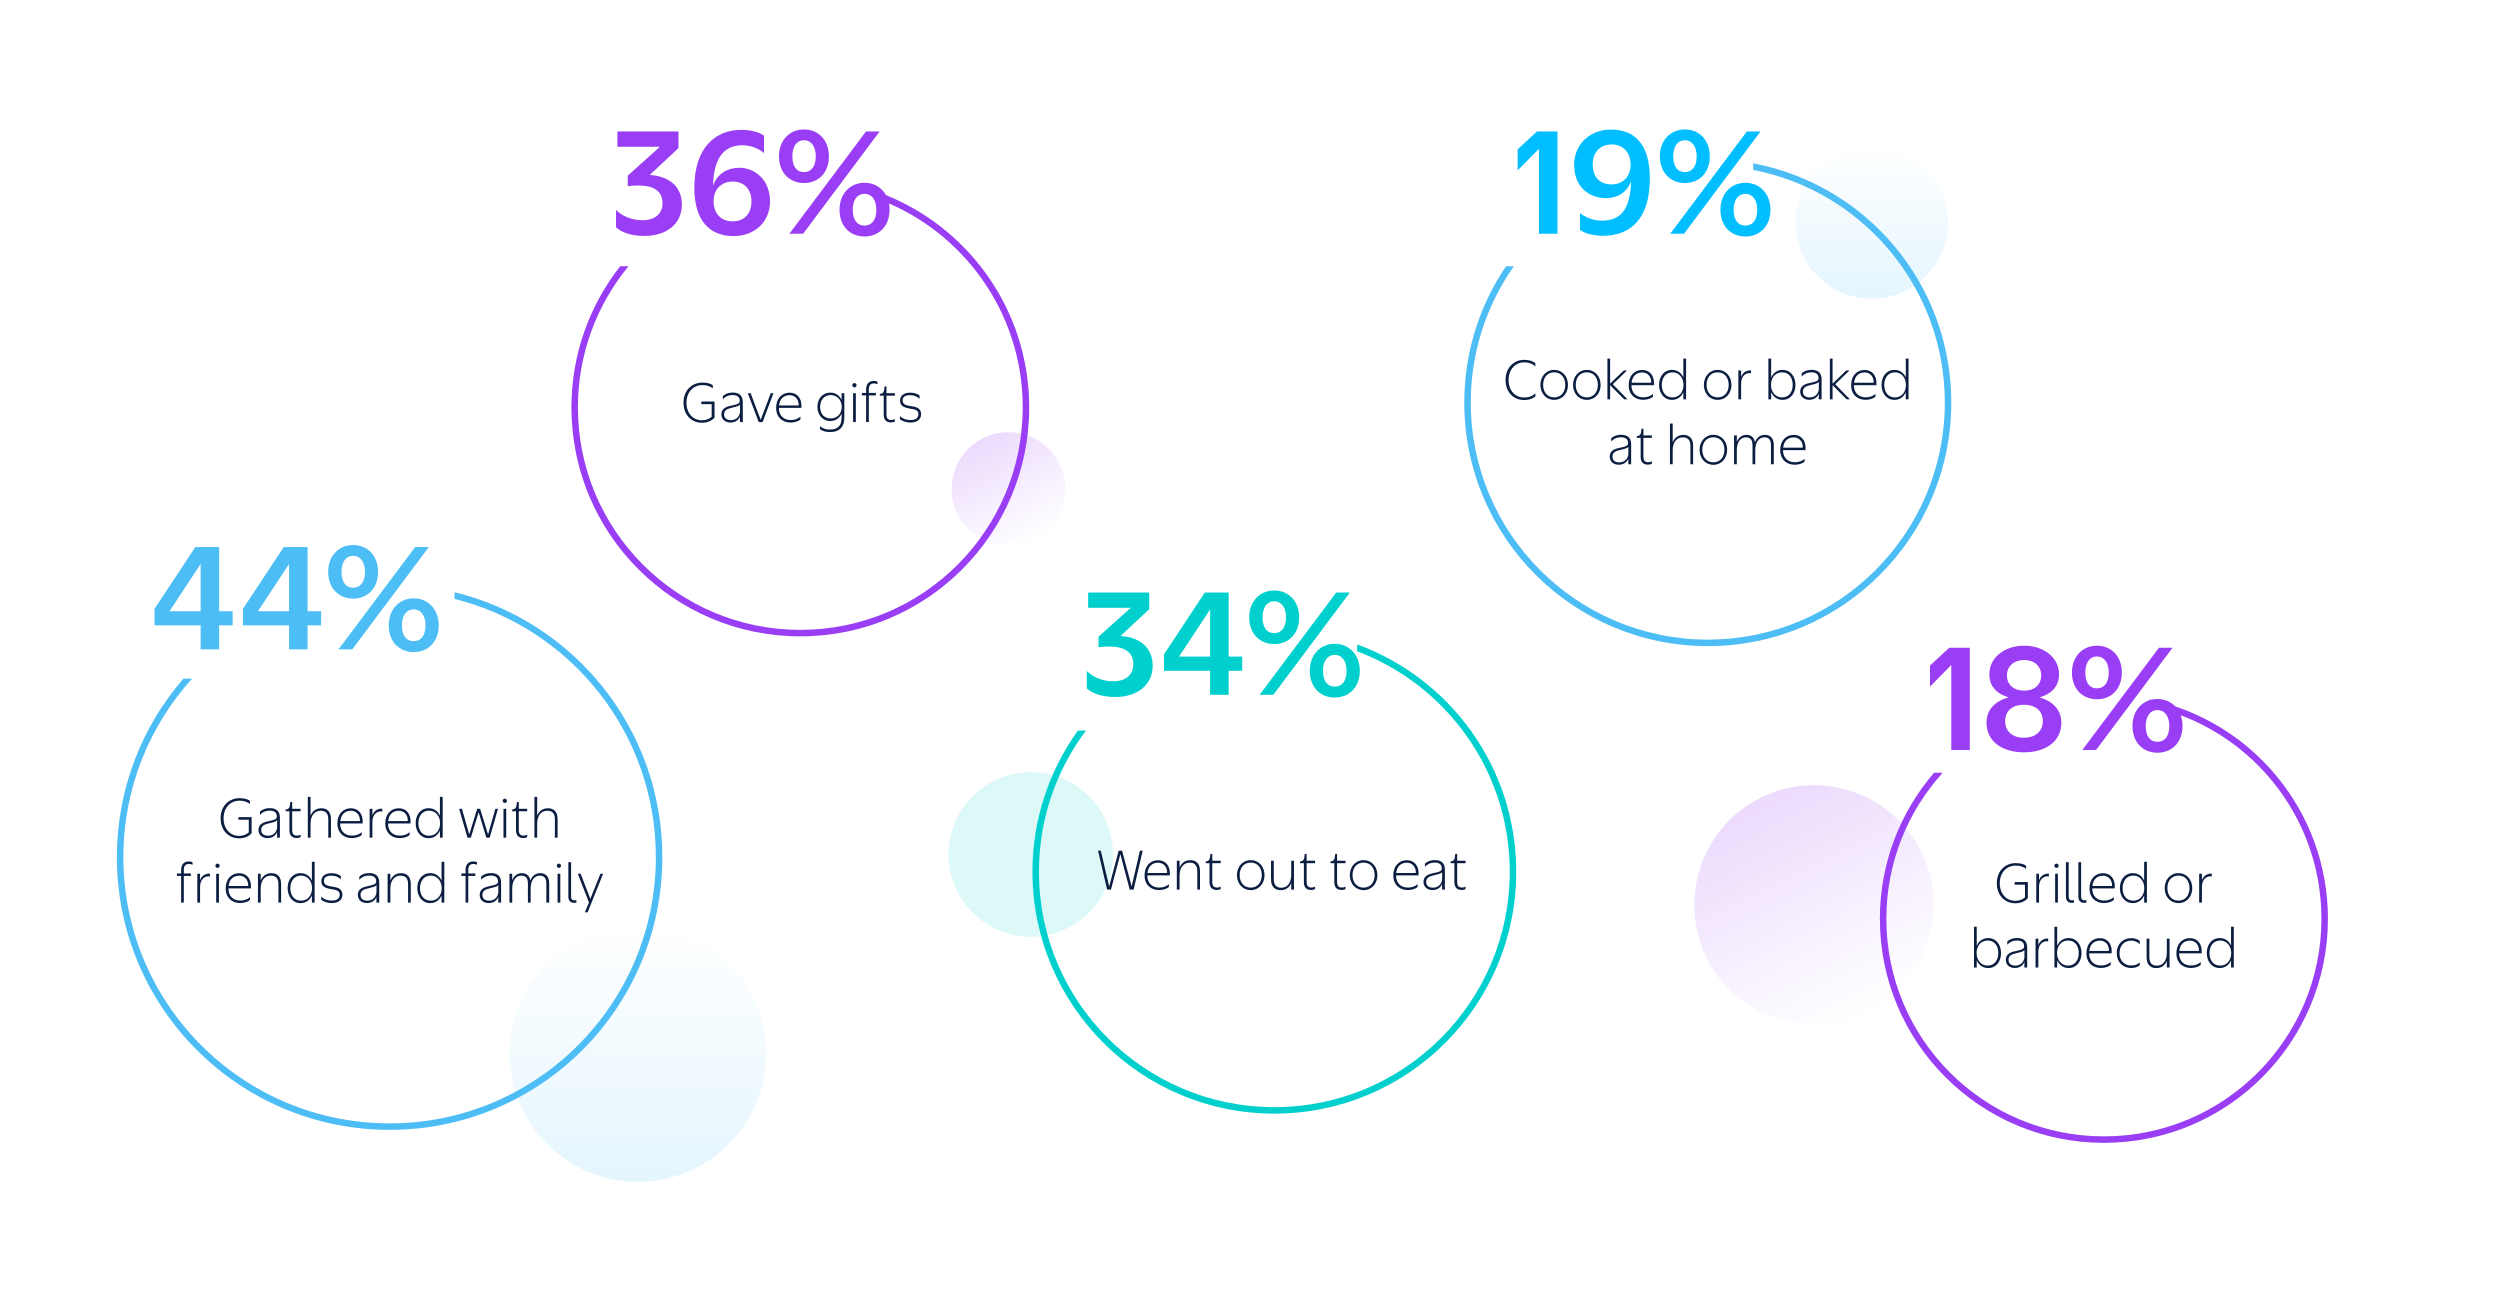 <svg width="770" height="400" viewBox="0 0 770 400" fill="none" xmlns="http://www.w3.org/2000/svg">
<rect width="770" height="400" fill="white"/>
<circle cx="317.498" cy="263.176" r="25.34" transform="rotate(62.512 317.498 263.176)" fill="#00D0CD" fill-opacity="0.14"/>
<path d="M318.698 166.149C310.119 170.613 299.546 167.277 295.082 158.698C290.619 150.119 293.955 139.546 302.534 135.082C311.113 130.618 321.686 133.955 326.149 142.534C330.613 151.112 327.277 161.686 318.698 166.149Z" fill="url(#paint0_linear_28_20)" fill-opacity="0.19"/>
<circle cx="558.715" cy="278.715" r="36.862" transform="rotate(62.512 558.715 278.715)" fill="url(#paint1_linear_28_20)" fill-opacity="0.19"/>
<path fill-rule="evenodd" clip-rule="evenodd" d="M595.692 238C585.289 250.081 579 265.806 579 283C579 321.108 609.892 352 648 352C686.108 352 717 321.108 717 283C717 249.689 693.395 221.891 662 215.421V217.465C692.283 223.903 715 250.798 715 283C715 320.003 685.003 350 648 350C610.997 350 581 320.003 581 283C581 265.679 587.573 249.893 598.361 238H595.692Z" fill="#993EF4"/>
<path fill-rule="evenodd" clip-rule="evenodd" d="M463.854 82C455.74 93.983 451 108.438 451 124C451 165.421 484.579 199 526 199C567.421 199 601 165.421 601 124C601 87.363 574.731 56.862 540 50.304V52.341C573.619 58.871 599 88.472 599 124C599 164.317 566.317 197 526 197C485.683 197 453 164.317 453 124C453 108.365 457.915 93.878 466.285 82H463.854Z" fill="#4DBDF5"/>
<path fill-rule="evenodd" clip-rule="evenodd" d="M332.012 225C323.194 237.239 318 252.263 318 268.5C318 309.645 351.355 343 392.5 343C433.645 343 467 309.645 467 268.5C467 236.312 446.587 208.892 418 198.478V200.611C445.46 210.931 465 237.434 465 268.5C465 308.541 432.541 341 392.5 341C352.459 341 320 308.541 320 268.5C320 252.179 325.393 237.117 334.495 225H332.012Z" fill="#00D0CD"/>
<path fill-rule="evenodd" clip-rule="evenodd" d="M191.016 82C181.61 93.981 176 109.086 176 125.5C176 164.436 207.564 196 246.5 196C285.436 196 317 164.436 317 125.5C317 95.179 297.858 69.328 271 59.374V61.511C296.731 71.369 315 96.301 315 125.5C315 163.332 284.332 194 246.5 194C208.668 194 178 163.332 178 125.5C178 108.982 183.846 93.83 193.582 82H191.016Z" fill="#993EF4"/>
<path d="M73.439 252.48V251.68H77.503V256.624C76.735 257.504 75.487 258.208 73.583 258.208C70.575 258.208 67.951 255.936 67.951 252.032C67.951 248.144 70.623 245.84 73.743 245.84C75.551 245.84 76.511 246.288 76.975 246.656V247.632C76.367 247.136 75.391 246.608 73.759 246.608C71.087 246.608 68.863 248.64 68.863 252.032C68.863 255.456 71.023 257.456 73.615 257.456C74.863 257.456 75.839 257.056 76.623 256.384V252.48H73.439ZM85.346 258V256.32C84.834 257.488 83.746 258.144 82.402 258.144C80.754 258.144 79.618 257.12 79.618 255.648C79.618 254.112 80.674 253.36 82.402 252.992C84.706 252.496 85.266 252.336 85.266 251.44C85.282 250.192 84.354 249.68 83.09 249.68C81.474 249.68 80.578 250.416 80.066 250.976V250.016C80.498 249.552 81.474 248.912 83.154 248.912C85.122 248.912 86.21 249.872 86.21 251.84V258H85.346ZM85.362 254.672V252.624C85.138 252.96 84.53 253.2 82.978 253.552C81.266 253.92 80.45 254.416 80.45 255.648C80.45 256.688 81.154 257.408 82.578 257.408C84.45 257.408 85.362 255.92 85.362 254.672ZM89.413 247.008H89.989V249.104H92.581V249.872H89.989V255.584C89.989 256.88 90.485 257.36 91.445 257.36C91.989 257.36 92.421 257.184 92.581 257.056V257.808C92.421 257.936 92.053 258.112 91.349 258.112C90.085 258.112 89.141 257.44 89.141 255.712V249.872H87.957V249.328C89.109 249.2 89.253 248.768 89.413 247.008ZM95.653 253.68V258H94.805V245.44H95.653V251.232C96.165 249.904 97.301 248.944 98.949 248.944C100.661 248.944 101.941 249.904 101.941 252.272V258H101.109V252.336C101.109 250.32 100.117 249.712 98.757 249.712C97.013 249.712 95.653 251.056 95.653 253.68ZM111.404 257.184C110.972 257.632 109.756 258.144 108.396 258.144C105.932 258.144 103.916 256.592 103.916 253.616C103.916 250.64 105.756 248.944 108.076 248.944C110.3 248.944 111.948 250.592 111.692 253.632H104.764C104.764 256.08 106.3 257.376 108.428 257.376C109.596 257.376 110.684 257.008 111.404 256.304V257.184ZM108.108 249.712C106.332 249.712 105.052 250.752 104.812 252.88H110.86C110.924 250.784 109.548 249.712 108.108 249.712ZM114.7 253.168V258H113.852V249.104H114.7V251.136C115.148 249.792 116.268 249.008 117.74 249.072V249.952C117.644 249.936 117.468 249.904 117.308 249.904C116.012 249.904 114.7 250.928 114.7 253.168ZM126.154 257.184C125.722 257.632 124.506 258.144 123.146 258.144C120.682 258.144 118.666 256.592 118.666 253.616C118.666 250.64 120.506 248.944 122.826 248.944C125.05 248.944 126.698 250.592 126.442 253.632H119.514C119.514 256.08 121.05 257.376 123.178 257.376C124.346 257.376 125.434 257.008 126.154 256.304V257.184ZM122.858 249.712C121.082 249.712 119.802 250.752 119.562 252.88H125.61C125.674 250.784 124.298 249.712 122.858 249.712ZM132.026 248.928C133.674 248.928 134.89 249.84 135.498 251.248V245.44H136.346V258H135.498V255.808C134.89 257.2 133.674 258.16 132.01 258.16C129.53 258.16 128.026 256.08 128.026 253.552C128.026 250.992 129.498 248.928 132.026 248.928ZM132.154 249.68C130.058 249.68 128.858 251.392 128.858 253.552C128.858 255.728 130.01 257.408 132.154 257.408C134.25 257.408 135.546 255.728 135.546 253.552C135.546 251.392 134.202 249.68 132.154 249.68ZM142.271 249.104L144.527 257.024L146.975 249.104H147.871L150.319 257.024L152.575 249.104H153.375L150.831 258H149.791L147.423 250.176L145.023 258H143.983L141.423 249.104H142.271ZM155.487 247.312C155.119 247.312 154.831 246.992 154.831 246.64C154.831 246.288 155.119 245.984 155.487 245.984C155.839 245.984 156.143 246.288 156.143 246.64C156.143 246.992 155.839 247.312 155.487 247.312ZM155.919 249.104V258H155.071V249.104H155.919ZM159.21 247.008H159.786V249.104H162.378V249.872H159.786V255.584C159.786 256.88 160.282 257.36 161.242 257.36C161.786 257.36 162.218 257.184 162.378 257.056V257.808C162.218 257.936 161.85 258.112 161.146 258.112C159.882 258.112 158.938 257.44 158.938 255.712V249.872H157.754V249.328C158.906 249.2 159.05 248.768 159.21 247.008ZM165.45 253.68V258H164.602V245.44H165.45V251.232C165.962 249.904 167.098 248.944 168.746 248.944C170.458 248.944 171.738 249.904 171.738 252.272V258H170.906V252.336C170.906 250.32 169.914 249.712 168.554 249.712C166.81 249.712 165.45 251.056 165.45 253.68ZM54.489 269.792V269.024H55.785V267.92C55.785 266.128 56.809 265.328 58.121 265.328C58.793 265.328 59.145 265.488 59.305 265.6V266.368C59.145 266.256 58.729 266.096 58.185 266.096C57.193 266.096 56.617 266.64 56.617 267.952V269.024H58.793V269.792H56.617V278H55.785V269.792H54.489ZM61.622 273.168V278H60.774V269.104H61.622V271.136C62.07 269.792 63.19 269.008 64.662 269.072V269.952C64.566 269.936 64.39 269.904 64.23 269.904C62.934 269.904 61.622 270.928 61.622 273.168ZM67.002 267.312C66.634 267.312 66.346 266.992 66.346 266.64C66.346 266.288 66.634 265.984 67.002 265.984C67.354 265.984 67.658 266.288 67.658 266.64C67.658 266.992 67.354 267.312 67.002 267.312ZM67.434 269.104V278H66.586V269.104H67.434ZM76.998 277.184C76.566 277.632 75.35 278.144 73.99 278.144C71.526 278.144 69.51 276.592 69.51 273.616C69.51 270.64 71.35 268.944 73.67 268.944C75.894 268.944 77.542 270.592 77.286 273.632H70.358C70.358 276.08 71.894 277.376 74.022 277.376C75.19 277.376 76.278 277.008 76.998 276.304V277.184ZM73.702 269.712C71.926 269.712 70.646 270.752 70.406 272.88H76.454C76.518 270.784 75.142 269.712 73.702 269.712ZM80.294 273.664V278H79.446V269.104H80.294V271.216C80.806 269.888 81.942 268.928 83.59 268.928C85.302 268.928 86.582 269.888 86.582 272.272V278H85.75V272.336C85.75 270.32 84.758 269.696 83.398 269.696C81.654 269.696 80.294 271.072 80.294 273.664ZM92.588 268.928C94.236 268.928 95.452 269.84 96.06 271.248V265.44H96.908V278H96.06V275.808C95.452 277.2 94.236 278.16 92.572 278.16C90.092 278.16 88.588 276.08 88.588 273.552C88.588 270.992 90.06 268.928 92.588 268.928ZM92.716 269.68C90.62 269.68 89.42 271.392 89.42 273.552C89.42 275.728 90.572 277.408 92.716 277.408C94.812 277.408 96.108 275.728 96.108 273.552C96.108 271.392 94.764 269.68 92.716 269.68ZM99.762 271.312C99.762 273.04 101.73 272.88 103.426 273.28C104.418 273.52 105.458 274.048 105.458 275.584C105.458 277.36 103.954 278.144 102.274 278.144C100.562 278.144 99.41 277.552 98.93 277.104V276.144C99.618 276.88 100.754 277.376 102.21 277.376C103.554 277.376 104.626 276.88 104.626 275.616C104.626 273.856 102.786 274.144 100.946 273.616C99.634 273.248 98.978 272.656 98.978 271.36C98.978 269.856 100.226 268.944 102.05 268.944C103.698 268.944 104.578 269.488 104.978 269.84V270.848C104.45 270.304 103.538 269.712 102.018 269.712C100.738 269.712 99.762 270.144 99.762 271.312ZM115.94 278V276.32C115.428 277.488 114.34 278.144 112.996 278.144C111.348 278.144 110.212 277.12 110.212 275.648C110.212 274.112 111.268 273.36 112.996 272.992C115.3 272.496 115.86 272.336 115.86 271.44C115.876 270.192 114.948 269.68 113.684 269.68C112.068 269.68 111.172 270.416 110.66 270.976V270.016C111.092 269.552 112.068 268.912 113.748 268.912C115.716 268.912 116.804 269.872 116.804 271.84V278H115.94ZM115.956 274.672V272.624C115.732 272.96 115.124 273.2 113.572 273.552C111.86 273.92 111.044 274.416 111.044 275.648C111.044 276.688 111.748 277.408 113.172 277.408C115.044 277.408 115.956 275.92 115.956 274.672ZM120.231 273.664V278H119.383V269.104H120.231V271.216C120.743 269.888 121.879 268.928 123.527 268.928C125.239 268.928 126.519 269.888 126.519 272.272V278H125.687V272.336C125.687 270.32 124.695 269.696 123.335 269.696C121.591 269.696 120.231 271.072 120.231 273.664ZM132.526 268.928C134.174 268.928 135.39 269.84 135.998 271.248V265.44H136.846V278H135.998V275.808C135.39 277.2 134.174 278.16 132.51 278.16C130.03 278.16 128.526 276.08 128.526 273.552C128.526 270.992 129.998 268.928 132.526 268.928ZM132.654 269.68C130.558 269.68 129.358 271.392 129.358 273.552C129.358 275.728 130.51 277.408 132.654 277.408C134.75 277.408 136.046 275.728 136.046 273.552C136.046 271.392 134.702 269.68 132.654 269.68ZM142.099 269.792V269.024H143.395V267.92C143.395 266.128 144.419 265.328 145.731 265.328C146.403 265.328 146.755 265.488 146.915 265.6V266.368C146.755 266.256 146.339 266.096 145.795 266.096C144.803 266.096 144.227 266.64 144.227 267.952V269.024H146.403V269.792H144.227V278H143.395V269.792H142.099ZM153.471 278V276.32C152.959 277.488 151.871 278.144 150.527 278.144C148.879 278.144 147.743 277.12 147.743 275.648C147.743 274.112 148.799 273.36 150.527 272.992C152.831 272.496 153.391 272.336 153.391 271.44C153.407 270.192 152.479 269.68 151.215 269.68C149.599 269.68 148.703 270.416 148.191 270.976V270.016C148.623 269.552 149.599 268.912 151.279 268.912C153.247 268.912 154.335 269.872 154.335 271.84V278H153.471ZM153.487 274.672V272.624C153.263 272.96 152.655 273.2 151.103 273.552C149.391 273.92 148.575 274.416 148.575 275.648C148.575 276.688 149.279 277.408 150.703 277.408C152.575 277.408 153.487 275.92 153.487 274.672ZM157.762 273.664V278H156.914V269.104H157.762V271.12C158.242 269.856 159.234 268.928 160.722 268.928C162.05 268.928 163.09 269.616 163.346 271.232C163.826 269.904 164.882 268.928 166.402 268.928C167.938 268.928 169.154 269.84 169.154 272.048V278H168.274V272.128C168.274 270.272 167.442 269.696 166.242 269.696C164.69 269.696 163.442 271.056 163.442 273.664V278H162.594V272.128C162.594 270.272 161.746 269.696 160.546 269.696C158.994 269.696 157.762 271.056 157.762 273.664ZM172.143 267.312C171.775 267.312 171.487 266.992 171.487 266.64C171.487 266.288 171.775 265.984 172.143 265.984C172.495 265.984 172.799 266.288 172.799 266.64C172.799 266.992 172.495 267.312 172.143 267.312ZM172.575 269.104V278H171.727V269.104H172.575ZM175.05 276.192V265.552H175.898V276.128C175.898 277.04 176.346 277.312 176.938 277.312C177.162 277.312 177.37 277.264 177.53 277.232V278C177.37 278.048 177.13 278.08 176.826 278.08C175.786 278.08 175.05 277.456 175.05 276.192ZM180.992 280.992H180.144L181.408 277.968L177.952 269.104H178.832L181.824 276.864L184.928 269.104H185.76L180.992 280.992Z" fill="#0B1D40"/>
<path d="M216.009 124.48V123.68H220.073V128.624C219.305 129.504 218.057 130.208 216.153 130.208C213.145 130.208 210.521 127.936 210.521 124.032C210.521 120.144 213.193 117.84 216.313 117.84C218.121 117.84 219.081 118.288 219.545 118.656V119.632C218.937 119.136 217.961 118.608 216.329 118.608C213.657 118.608 211.433 120.64 211.433 124.032C211.433 127.456 213.593 129.456 216.185 129.456C217.433 129.456 218.409 129.056 219.193 128.384V124.48H216.009ZM227.916 130V128.32C227.404 129.488 226.316 130.144 224.972 130.144C223.324 130.144 222.188 129.12 222.188 127.648C222.188 126.112 223.244 125.36 224.972 124.992C227.276 124.496 227.836 124.336 227.836 123.44C227.852 122.192 226.924 121.68 225.66 121.68C224.044 121.68 223.148 122.416 222.636 122.976V122.016C223.068 121.552 224.044 120.912 225.724 120.912C227.692 120.912 228.78 121.872 228.78 123.84V130H227.916ZM227.932 126.672V124.624C227.708 124.96 227.1 125.2 225.548 125.552C223.836 125.92 223.02 126.416 223.02 127.648C223.02 128.688 223.724 129.408 225.148 129.408C227.02 129.408 227.932 127.92 227.932 126.672ZM230.32 121.104H231.2L234.288 129.312L237.392 121.104H238.224L234.88 130H233.68L230.32 121.104ZM246.537 129.184C246.105 129.632 244.889 130.144 243.529 130.144C241.065 130.144 239.049 128.592 239.049 125.616C239.049 122.64 240.889 120.944 243.209 120.944C245.433 120.944 247.081 122.592 246.825 125.632H239.897C239.897 128.08 241.433 129.376 243.561 129.376C244.729 129.376 245.817 129.008 246.537 128.304V129.184ZM243.241 121.712C241.465 121.712 240.185 122.752 239.945 124.88H245.993C246.057 122.784 244.681 121.712 243.241 121.712ZM255.752 129.68C253.256 129.68 251.768 127.696 251.768 125.312C251.768 122.896 253.24 120.928 255.768 120.928C257.4 120.928 258.6 121.84 259.208 123.168V121.104H260.056V128.672C260.056 131.344 258.712 133.072 255.656 133.072C254.248 133.072 253.192 132.72 252.552 132.16V131.248C253.416 131.984 254.344 132.304 255.544 132.304C258.072 132.304 259.208 131.12 259.208 128.64V127.424C258.6 128.752 257.384 129.68 255.752 129.68ZM255.864 128.88C257.976 128.88 259.256 127.312 259.256 125.312C259.256 123.296 257.912 121.68 255.864 121.68C253.768 121.68 252.6 123.296 252.6 125.312C252.6 127.312 253.704 128.88 255.864 128.88ZM263.166 119.312C262.798 119.312 262.51 118.992 262.51 118.64C262.51 118.288 262.798 117.984 263.166 117.984C263.518 117.984 263.822 118.288 263.822 118.64C263.822 118.992 263.518 119.312 263.166 119.312ZM263.598 121.104V130H262.75V121.104H263.598ZM265.466 121.792V121.024H266.762V119.92C266.762 118.128 267.786 117.328 269.098 117.328C269.77 117.328 270.122 117.488 270.282 117.6V118.368C270.122 118.256 269.706 118.096 269.162 118.096C268.17 118.096 267.594 118.64 267.594 119.952V121.024H269.77V121.792H267.594V130H266.762V121.792H265.466ZM272.452 119.008H273.028V121.104H275.62V121.872H273.028V127.584C273.028 128.88 273.524 129.36 274.484 129.36C275.028 129.36 275.46 129.184 275.62 129.056V129.808C275.46 129.936 275.092 130.112 274.388 130.112C273.124 130.112 272.18 129.44 272.18 127.712V121.872H270.996V121.328C272.148 121.2 272.292 120.768 272.452 119.008ZM278.004 123.312C278.004 125.04 279.972 124.88 281.668 125.28C282.66 125.52 283.7 126.048 283.7 127.584C283.7 129.36 282.196 130.144 280.516 130.144C278.804 130.144 277.652 129.552 277.172 129.104V128.144C277.86 128.88 278.996 129.376 280.452 129.376C281.796 129.376 282.868 128.88 282.868 127.616C282.868 125.856 281.028 126.144 279.188 125.616C277.876 125.248 277.22 124.656 277.22 123.36C277.22 121.856 278.468 120.944 280.292 120.944C281.94 120.944 282.82 121.488 283.22 121.84V122.848C282.692 122.304 281.78 121.712 280.26 121.712C278.98 121.712 278.004 122.144 278.004 123.312Z" fill="#0B1D40"/>
<path d="M339.039 262L341.615 273.024L344.559 262H345.599L348.543 273.024L351.103 262H351.951L349.151 274H347.951L345.071 263.072L342.175 274H340.991L338.191 262H339.039ZM360.013 273.184C359.581 273.632 358.365 274.144 357.005 274.144C354.541 274.144 352.525 272.592 352.525 269.616C352.525 266.64 354.365 264.944 356.685 264.944C358.909 264.944 360.557 266.592 360.301 269.632H353.373C353.373 272.08 354.909 273.376 357.037 273.376C358.205 273.376 359.293 273.008 360.013 272.304V273.184ZM356.717 265.712C354.941 265.712 353.661 266.752 353.421 268.88H359.469C359.533 266.784 358.157 265.712 356.717 265.712ZM363.309 269.664V274H362.461V265.104H363.309V267.216C363.821 265.888 364.957 264.928 366.605 264.928C368.317 264.928 369.597 265.888 369.597 268.272V274H368.765V268.336C368.765 266.32 367.773 265.696 366.413 265.696C364.669 265.696 363.309 267.072 363.309 269.664ZM372.804 263.008H373.38V265.104H375.972V265.872H373.38V271.584C373.38 272.88 373.876 273.36 374.836 273.36C375.38 273.36 375.812 273.184 375.972 273.056V273.808C375.812 273.936 375.444 274.112 374.74 274.112C373.476 274.112 372.532 273.44 372.532 271.712V265.872H371.348V265.328C372.5 265.2 372.644 264.768 372.804 263.008ZM385.219 274.16C382.723 274.16 380.979 272.144 380.979 269.552C380.979 266.944 382.723 264.928 385.219 264.928C387.747 264.928 389.475 266.944 389.475 269.552C389.475 272.144 387.747 274.16 385.219 274.16ZM385.219 273.392C387.363 273.392 388.627 271.744 388.627 269.552C388.627 267.376 387.411 265.68 385.219 265.68C383.027 265.68 381.811 267.376 381.811 269.552C381.811 271.744 383.107 273.392 385.219 273.392ZM397.698 274V271.952C397.202 273.248 396.114 274.176 394.482 274.176C392.77 274.176 391.474 273.216 391.474 270.832V265.104H392.322V270.768C392.322 272.784 393.298 273.424 394.674 273.424C396.402 273.424 397.698 272.048 397.698 269.424V265.104H398.546V274H397.698ZM401.866 263.008H402.442V265.104H405.034V265.872H402.442V271.584C402.442 272.88 402.938 273.36 403.898 273.36C404.442 273.36 404.874 273.184 405.034 273.056V273.808C404.874 273.936 404.506 274.112 403.802 274.112C402.538 274.112 401.594 273.44 401.594 271.712V265.872H400.41V265.328C401.562 265.2 401.706 264.768 401.866 263.008ZM411.241 263.008H411.817V265.104H414.409V265.872H411.817V271.584C411.817 272.88 412.313 273.36 413.273 273.36C413.817 273.36 414.249 273.184 414.409 273.056V273.808C414.249 273.936 413.881 274.112 413.177 274.112C411.913 274.112 410.969 273.44 410.969 271.712V265.872H409.785V265.328C410.937 265.2 411.081 264.768 411.241 263.008ZM419.985 274.16C417.489 274.16 415.745 272.144 415.745 269.552C415.745 266.944 417.489 264.928 419.985 264.928C422.513 264.928 424.241 266.944 424.241 269.552C424.241 272.144 422.513 274.16 419.985 274.16ZM419.985 273.392C422.129 273.392 423.393 271.744 423.393 269.552C423.393 267.376 422.177 265.68 419.985 265.68C417.793 265.68 416.577 267.376 416.577 269.552C416.577 271.744 417.873 273.392 419.985 273.392ZM436.623 273.184C436.191 273.632 434.975 274.144 433.615 274.144C431.151 274.144 429.135 272.592 429.135 269.616C429.135 266.64 430.975 264.944 433.295 264.944C435.519 264.944 437.167 266.592 436.911 269.632H429.983C429.983 272.08 431.519 273.376 433.647 273.376C434.815 273.376 435.903 273.008 436.623 272.304V273.184ZM433.327 265.712C431.551 265.712 430.271 266.752 430.031 268.88H436.079C436.143 266.784 434.767 265.712 433.327 265.712ZM444.159 274V272.32C443.647 273.488 442.559 274.144 441.215 274.144C439.567 274.144 438.431 273.12 438.431 271.648C438.431 270.112 439.487 269.36 441.215 268.992C443.519 268.496 444.079 268.336 444.079 267.44C444.095 266.192 443.167 265.68 441.903 265.68C440.287 265.68 439.391 266.416 438.879 266.976V266.016C439.311 265.552 440.287 264.912 441.967 264.912C443.935 264.912 445.023 265.872 445.023 267.84V274H444.159ZM444.175 270.672V268.624C443.951 268.96 443.343 269.2 441.791 269.552C440.079 269.92 439.263 270.416 439.263 271.648C439.263 272.688 439.967 273.408 441.391 273.408C443.263 273.408 444.175 271.92 444.175 270.672ZM448.226 263.008H448.802V265.104H451.394V265.872H448.802V271.584C448.802 272.88 449.298 273.36 450.258 273.36C450.802 273.36 451.234 273.184 451.394 273.056V273.808C451.234 273.936 450.866 274.112 450.162 274.112C448.898 274.112 447.954 273.44 447.954 271.712V265.872H446.77V265.328C447.922 265.2 448.066 264.768 448.226 263.008Z" fill="#0B1D40"/>
<path d="M472.884 111.864V112.888C472.26 112.232 471.252 111.608 469.38 111.608C466.868 111.608 464.644 113.64 464.644 117.032C464.644 120.456 466.788 122.424 469.38 122.424C471.076 122.424 472.084 121.928 472.9 121.16V122.104C472.292 122.6 471.252 123.208 469.348 123.208C466.34 123.208 463.716 120.936 463.716 117.032C463.716 113.144 466.404 110.84 469.364 110.84C471.412 110.84 472.324 111.4 472.884 111.864ZM478.688 123.16C476.192 123.16 474.448 121.144 474.448 118.552C474.448 115.944 476.192 113.928 478.688 113.928C481.216 113.928 482.944 115.944 482.944 118.552C482.944 121.144 481.216 123.16 478.688 123.16ZM478.688 122.392C480.832 122.392 482.096 120.744 482.096 118.552C482.096 116.376 480.88 114.68 478.688 114.68C476.496 114.68 475.28 116.376 475.28 118.552C475.28 120.744 476.576 122.392 478.688 122.392ZM488.735 123.16C486.239 123.16 484.495 121.144 484.495 118.552C484.495 115.944 486.239 113.928 488.735 113.928C491.263 113.928 492.991 115.944 492.991 118.552C492.991 121.144 491.263 123.16 488.735 123.16ZM488.735 122.392C490.879 122.392 492.143 120.744 492.143 118.552C492.143 116.376 490.927 114.68 488.735 114.68C486.543 114.68 485.327 116.376 485.327 118.552C485.327 120.744 486.623 122.392 488.735 122.392ZM501.133 114.104L496.733 118.344L501.277 123H500.253L495.917 118.632V123H495.085V110.44H495.917V118.168L500.125 114.104H501.133ZM509.123 122.184C508.691 122.632 507.475 123.144 506.115 123.144C503.651 123.144 501.635 121.592 501.635 118.616C501.635 115.64 503.475 113.944 505.795 113.944C508.019 113.944 509.667 115.592 509.411 118.632H502.483C502.483 121.08 504.019 122.376 506.147 122.376C507.315 122.376 508.403 122.008 509.123 121.304V122.184ZM505.827 114.712C504.051 114.712 502.771 115.752 502.531 117.88H508.579C508.643 115.784 507.267 114.712 505.827 114.712ZM514.995 113.928C516.643 113.928 517.859 114.84 518.467 116.248V110.44H519.315V123H518.467V120.808C517.859 122.2 516.643 123.16 514.979 123.16C512.499 123.16 510.995 121.08 510.995 118.552C510.995 115.992 512.467 113.928 514.995 113.928ZM515.123 114.68C513.027 114.68 511.827 116.392 511.827 118.552C511.827 120.728 512.979 122.408 515.123 122.408C517.219 122.408 518.515 120.728 518.515 118.552C518.515 116.392 517.171 114.68 515.123 114.68ZM529.031 123.16C526.535 123.16 524.791 121.144 524.791 118.552C524.791 115.944 526.535 113.928 529.031 113.928C531.559 113.928 533.287 115.944 533.287 118.552C533.287 121.144 531.559 123.16 529.031 123.16ZM529.031 122.392C531.175 122.392 532.439 120.744 532.439 118.552C532.439 116.376 531.223 114.68 529.031 114.68C526.839 114.68 525.623 116.376 525.623 118.552C525.623 120.744 526.919 122.392 529.031 122.392ZM536.262 118.168V123H535.414V114.104H536.262V116.136C536.71 114.792 537.83 114.008 539.302 114.072V114.952C539.206 114.936 539.03 114.904 538.87 114.904C537.574 114.904 536.262 115.928 536.262 118.168ZM549.032 123.16C547.368 123.16 546.136 122.2 545.512 120.792V123H544.664V110.44H545.512V116.296C546.136 114.888 547.368 113.928 549.016 113.928C551.512 113.928 553 115.992 553 118.552C553 121.08 551.528 123.16 549.032 123.16ZM548.888 122.408C550.968 122.408 552.152 120.728 552.152 118.552C552.152 116.36 551.032 114.68 548.888 114.68C546.776 114.68 545.464 116.36 545.464 118.552C545.464 120.728 546.84 122.408 548.888 122.408ZM560.19 123V121.32C559.678 122.488 558.59 123.144 557.246 123.144C555.598 123.144 554.462 122.12 554.462 120.648C554.462 119.112 555.518 118.36 557.246 117.992C559.55 117.496 560.11 117.336 560.11 116.44C560.126 115.192 559.198 114.68 557.934 114.68C556.318 114.68 555.422 115.416 554.91 115.976V115.016C555.342 114.552 556.318 113.912 557.998 113.912C559.966 113.912 561.054 114.872 561.054 116.84V123H560.19ZM560.206 119.672V117.624C559.982 117.96 559.374 118.2 557.822 118.552C556.11 118.92 555.294 119.416 555.294 120.648C555.294 121.688 555.998 122.408 557.422 122.408C559.294 122.408 560.206 120.92 560.206 119.672ZM569.649 114.104L565.249 118.344L569.793 123H568.769L564.433 118.632V123H563.601V110.44H564.433V118.168L568.641 114.104H569.649ZM577.638 122.184C577.206 122.632 575.99 123.144 574.63 123.144C572.166 123.144 570.15 121.592 570.15 118.616C570.15 115.64 571.99 113.944 574.31 113.944C576.534 113.944 578.182 115.592 577.926 118.632H570.998C570.998 121.08 572.534 122.376 574.662 122.376C575.83 122.376 576.918 122.008 577.638 121.304V122.184ZM574.342 114.712C572.566 114.712 571.286 115.752 571.046 117.88H577.094C577.158 115.784 575.782 114.712 574.342 114.712ZM583.51 113.928C585.158 113.928 586.374 114.84 586.982 116.248V110.44H587.83V123H586.982V120.808C586.374 122.2 585.158 123.16 583.494 123.16C581.014 123.16 579.51 121.08 579.51 118.552C579.51 115.992 580.982 113.928 583.51 113.928ZM583.638 114.68C581.542 114.68 580.342 116.392 580.342 118.552C580.342 120.728 581.494 122.408 583.638 122.408C585.734 122.408 587.03 120.728 587.03 118.552C587.03 116.392 585.686 114.68 583.638 114.68ZM501.526 143V141.32C501.014 142.488 499.926 143.144 498.582 143.144C496.934 143.144 495.798 142.12 495.798 140.648C495.798 139.112 496.854 138.36 498.582 137.992C500.886 137.496 501.446 137.336 501.446 136.44C501.462 135.192 500.534 134.68 499.27 134.68C497.654 134.68 496.758 135.416 496.246 135.976V135.016C496.678 134.552 497.654 133.912 499.334 133.912C501.302 133.912 502.39 134.872 502.39 136.84V143H501.526ZM501.542 139.672V137.624C501.318 137.96 500.71 138.2 499.158 138.552C497.446 138.92 496.63 139.416 496.63 140.648C496.63 141.688 497.334 142.408 498.758 142.408C500.63 142.408 501.542 140.92 501.542 139.672ZM505.593 132.008H506.169V134.104H508.761V134.872H506.169V140.584C506.169 141.88 506.665 142.36 507.625 142.36C508.169 142.36 508.601 142.184 508.761 142.056V142.808C508.601 142.936 508.233 143.112 507.529 143.112C506.265 143.112 505.321 142.44 505.321 140.712V134.872H504.137V134.328C505.289 134.2 505.433 133.768 505.593 132.008ZM515.192 138.68V143H514.344V130.44H515.192V136.232C515.704 134.904 516.84 133.944 518.488 133.944C520.2 133.944 521.48 134.904 521.48 137.272V143H520.648V137.336C520.648 135.32 519.656 134.712 518.296 134.712C516.552 134.712 515.192 136.056 515.192 138.68ZM527.711 143.16C525.215 143.16 523.471 141.144 523.471 138.552C523.471 135.944 525.215 133.928 527.711 133.928C530.239 133.928 531.967 135.944 531.967 138.552C531.967 141.144 530.239 143.16 527.711 143.16ZM527.711 142.392C529.855 142.392 531.119 140.744 531.119 138.552C531.119 136.376 529.903 134.68 527.711 134.68C525.519 134.68 524.303 136.376 524.303 138.552C524.303 140.744 525.599 142.392 527.711 142.392ZM534.942 138.664V143H534.094V134.104H534.942V136.12C535.422 134.856 536.414 133.928 537.902 133.928C539.23 133.928 540.27 134.616 540.526 136.232C541.006 134.904 542.062 133.928 543.582 133.928C545.118 133.928 546.334 134.84 546.334 137.048V143H545.454V137.128C545.454 135.272 544.622 134.696 543.422 134.696C541.87 134.696 540.622 136.056 540.622 138.664V143H539.774V137.128C539.774 135.272 538.926 134.696 537.726 134.696C536.174 134.696 534.942 136.056 534.942 138.664ZM555.803 142.184C555.371 142.632 554.155 143.144 552.795 143.144C550.331 143.144 548.315 141.592 548.315 138.616C548.315 135.64 550.155 133.944 552.475 133.944C554.699 133.944 556.347 135.592 556.091 138.632H549.163C549.163 141.08 550.699 142.376 552.827 142.376C553.995 142.376 555.083 142.008 555.803 141.304V142.184ZM552.507 134.712C550.731 134.712 549.451 135.752 549.211 137.88H555.259C555.323 135.784 553.947 134.712 552.507 134.712Z" fill="#0B1D40"/>
<path d="M620.509 272.48V271.68H624.573V276.624C623.805 277.504 622.557 278.208 620.653 278.208C617.645 278.208 615.021 275.936 615.021 272.032C615.021 268.144 617.693 265.84 620.813 265.84C622.621 265.84 623.581 266.288 624.045 266.656V267.632C623.437 267.136 622.461 266.608 620.829 266.608C618.157 266.608 615.933 268.64 615.933 272.032C615.933 275.456 618.093 277.456 620.685 277.456C621.933 277.456 622.909 277.056 623.693 276.384V272.48H620.509ZM628.02 273.168V278H627.172V269.104H628.02V271.136C628.468 269.792 629.588 269.008 631.06 269.072V269.952C630.964 269.936 630.788 269.904 630.628 269.904C629.332 269.904 628.02 270.928 628.02 273.168ZM633.401 267.312C633.033 267.312 632.745 266.992 632.745 266.64C632.745 266.288 633.033 265.984 633.401 265.984C633.753 265.984 634.057 266.288 634.057 266.64C634.057 266.992 633.753 267.312 633.401 267.312ZM633.833 269.104V278H632.985V269.104H633.833ZM636.308 276.192V265.552H637.156V276.128C637.156 277.04 637.604 277.312 638.196 277.312C638.42 277.312 638.628 277.264 638.788 277.232V278C638.628 278.048 638.388 278.08 638.084 278.08C637.044 278.08 636.308 277.456 636.308 276.192ZM640.136 276.192V265.552H640.984V276.128C640.984 277.04 641.432 277.312 642.024 277.312C642.248 277.312 642.456 277.264 642.616 277.232V278C642.456 278.048 642.216 278.08 641.912 278.08C640.872 278.08 640.136 277.456 640.136 276.192ZM651.053 277.184C650.621 277.632 649.405 278.144 648.045 278.144C645.581 278.144 643.565 276.592 643.565 273.616C643.565 270.64 645.405 268.944 647.725 268.944C649.949 268.944 651.597 270.592 651.341 273.632H644.413C644.413 276.08 645.949 277.376 648.077 277.376C649.245 277.376 650.333 277.008 651.053 276.304V277.184ZM647.757 269.712C645.981 269.712 644.701 270.752 644.461 272.88H650.509C650.573 270.784 649.197 269.712 647.757 269.712ZM656.924 268.928C658.572 268.928 659.788 269.84 660.396 271.248V265.44H661.244V278H660.396V275.808C659.788 277.2 658.572 278.16 656.908 278.16C654.428 278.16 652.924 276.08 652.924 273.552C652.924 270.992 654.396 268.928 656.924 268.928ZM657.052 269.68C654.956 269.68 653.756 271.392 653.756 273.552C653.756 275.728 654.908 277.408 657.052 277.408C659.148 277.408 660.444 275.728 660.444 273.552C660.444 271.392 659.1 269.68 657.052 269.68ZM670.961 278.16C668.465 278.16 666.721 276.144 666.721 273.552C666.721 270.944 668.465 268.928 670.961 268.928C673.489 268.928 675.217 270.944 675.217 273.552C675.217 276.144 673.489 278.16 670.961 278.16ZM670.961 277.392C673.105 277.392 674.369 275.744 674.369 273.552C674.369 271.376 673.153 269.68 670.961 269.68C668.769 269.68 667.553 271.376 667.553 273.552C667.553 275.744 668.849 277.392 670.961 277.392ZM678.192 273.168V278H677.344V269.104H678.192V271.136C678.64 269.792 679.76 269.008 681.232 269.072V269.952C681.136 269.936 680.96 269.904 680.8 269.904C679.504 269.904 678.192 270.928 678.192 273.168ZM612.353 298.16C610.689 298.16 609.457 297.2 608.833 295.792V298H607.985V285.44H608.833V291.296C609.457 289.888 610.689 288.928 612.337 288.928C614.833 288.928 616.321 290.992 616.321 293.552C616.321 296.08 614.849 298.16 612.353 298.16ZM612.209 297.408C614.289 297.408 615.473 295.728 615.473 293.552C615.473 291.36 614.353 289.68 612.209 289.68C610.097 289.68 608.785 291.36 608.785 293.552C608.785 295.728 610.161 297.408 612.209 297.408ZM623.51 298V296.32C622.998 297.488 621.91 298.144 620.566 298.144C618.918 298.144 617.782 297.12 617.782 295.648C617.782 294.112 618.838 293.36 620.566 292.992C622.87 292.496 623.43 292.336 623.43 291.44C623.446 290.192 622.518 289.68 621.254 289.68C619.638 289.68 618.742 290.416 618.23 290.976V290.016C618.662 289.552 619.638 288.912 621.318 288.912C623.286 288.912 624.374 289.872 624.374 291.84V298H623.51ZM623.526 294.672V292.624C623.302 292.96 622.694 293.2 621.142 293.552C619.43 293.92 618.614 294.416 618.614 295.648C618.614 296.688 619.318 297.408 620.742 297.408C622.614 297.408 623.526 295.92 623.526 294.672ZM627.801 293.168V298H626.953V289.104H627.801V291.136C628.249 289.792 629.369 289.008 630.841 289.072V289.952C630.745 289.936 630.569 289.904 630.409 289.904C629.113 289.904 627.801 290.928 627.801 293.168ZM637.134 298.16C635.47 298.16 634.238 297.2 633.614 295.792V298H632.766V285.44H633.614V291.296C634.238 289.888 635.47 288.928 637.118 288.928C639.614 288.928 641.102 290.992 641.102 293.552C641.102 296.08 639.63 298.16 637.134 298.16ZM636.99 297.408C639.07 297.408 640.254 295.728 640.254 293.552C640.254 291.36 639.134 289.68 636.99 289.68C634.878 289.68 633.566 291.36 633.566 293.552C633.566 295.728 634.942 297.408 636.99 297.408ZM650.099 297.184C649.667 297.632 648.451 298.144 647.091 298.144C644.627 298.144 642.611 296.592 642.611 293.616C642.611 290.64 644.451 288.944 646.771 288.944C648.995 288.944 650.643 290.592 650.387 293.632H643.459C643.459 296.08 644.995 297.376 647.123 297.376C648.291 297.376 649.379 297.008 650.099 296.304V297.184ZM646.803 289.712C645.027 289.712 643.747 290.752 643.507 292.88H649.555C649.619 290.784 648.243 289.712 646.803 289.712ZM659.043 289.824V290.848C658.435 290.128 657.427 289.712 656.419 289.712C654.419 289.712 652.803 291.12 652.803 293.568C652.803 296.032 654.419 297.376 656.419 297.376C657.603 297.376 658.403 297.008 659.043 296.416V297.28C658.723 297.616 657.891 298.144 656.387 298.144C654.035 298.144 651.971 296.512 651.971 293.552C651.971 290.592 654.035 288.944 656.403 288.944C657.715 288.944 658.579 289.392 659.043 289.824ZM667.378 298V295.952C666.882 297.248 665.794 298.176 664.161 298.176C662.45 298.176 661.154 297.216 661.154 294.832V289.104H662.002V294.768C662.002 296.784 662.978 297.424 664.354 297.424C666.082 297.424 667.378 296.048 667.378 293.424V289.104H668.226V298H667.378ZM677.818 297.184C677.386 297.632 676.17 298.144 674.81 298.144C672.346 298.144 670.33 296.592 670.33 293.616C670.33 290.64 672.17 288.944 674.49 288.944C676.714 288.944 678.362 290.592 678.106 293.632H671.178C671.178 296.08 672.714 297.376 674.842 297.376C676.01 297.376 677.098 297.008 677.818 296.304V297.184ZM674.522 289.712C672.746 289.712 671.466 290.752 671.226 292.88H677.274C677.338 290.784 675.962 289.712 674.522 289.712ZM683.69 288.928C685.338 288.928 686.554 289.84 687.162 291.248V285.44H688.01V298H687.162V295.808C686.554 297.2 685.338 298.16 683.674 298.16C681.194 298.16 679.69 296.08 679.69 293.552C679.69 290.992 681.162 288.928 683.69 288.928ZM683.818 289.68C681.722 289.68 680.522 291.392 680.522 293.552C680.522 295.728 681.674 297.408 683.818 297.408C685.914 297.408 687.21 295.728 687.21 293.552C687.21 291.392 685.866 289.68 683.818 289.68Z" fill="#0B1D40"/>
<path d="M61.792 200V192.608H47.596V187.526L60.154 168.5H67.504V188.24H71.662V192.608H67.504V200H61.792ZM52.216 188.24H61.792V173.708L52.216 188.24ZM89.026 200V192.608H74.83V187.526L87.388 168.5H94.738V188.24H98.896V192.608H94.738V200H89.026ZM79.45 188.24H89.026V173.708L79.45 188.24ZM108.758 184.376C104.432 184.376 101.072 181.268 101.072 176.144C101.072 171.104 104.432 167.87 108.758 167.87C113.168 167.87 116.444 171.104 116.444 176.144C116.444 181.268 113.168 184.376 108.758 184.376ZM104.264 200L127.868 168.5H132.068L108.506 200H104.264ZM108.758 181.016C110.984 181.016 112.412 179.294 112.412 176.144C112.412 173.12 110.984 171.188 108.758 171.188C106.532 171.188 105.188 173.12 105.188 176.144C105.188 179.294 106.532 181.016 108.758 181.016ZM127.406 200.84C123.038 200.84 119.72 197.732 119.72 192.608C119.72 187.61 123.038 184.292 127.406 184.292C131.774 184.292 135.134 187.61 135.134 192.608C135.134 197.732 131.774 200.84 127.406 200.84ZM127.406 197.48C129.632 197.48 131.06 195.8 131.06 192.608C131.06 189.584 129.632 187.694 127.406 187.694C125.18 187.694 123.794 189.584 123.794 192.608C123.794 195.8 125.18 197.48 127.406 197.48Z" fill="#4DBDF5"/>
<path d="M210.02 63.054C210.02 69.06 205.148 72.672 198.512 72.672C193.808 72.672 191.12 71.286 189.734 70.026V64.65C191.372 66.33 194.186 67.842 198.008 67.842C201.242 67.842 204.056 66.162 204.056 62.592C204.056 58.98 201.536 57.174 196.748 57.132C195.74 57.132 194.606 57.174 193.346 57.342V54.108L203.258 45.204H190.154V40.5H208.97V45.624L200.108 53.898C205.946 54.234 210.02 57.342 210.02 63.054ZM237.166 62.046C237.166 68.22 232.546 72.714 225.91 72.714C218.686 72.714 213.856 68.094 213.856 57.846C213.856 45.414 220.366 39.996 228.388 39.996C231.286 39.996 234.268 40.836 235.318 41.844V47.178C233.89 45.918 231.58 44.742 228.64 44.742C223.726 44.742 219.82 47.724 219.61 57.174C220.912 53.478 224.146 51.672 227.674 51.672C232.462 51.672 237.166 55.326 237.166 62.046ZM225.616 68.178C229.144 68.178 231.454 65.91 231.454 62.046C231.454 58.182 229.102 55.914 225.7 55.914C222.214 55.914 219.778 58.308 219.778 61.92C219.778 65.826 222.13 68.178 225.616 68.178ZM247.611 56.376C243.285 56.376 239.925 53.268 239.925 48.144C239.925 43.104 243.285 39.87 247.611 39.87C252.021 39.87 255.297 43.104 255.297 48.144C255.297 53.268 252.021 56.376 247.611 56.376ZM243.117 72L266.721 40.5H270.921L247.359 72H243.117ZM247.611 53.016C249.837 53.016 251.265 51.294 251.265 48.144C251.265 45.12 249.837 43.188 247.611 43.188C245.385 43.188 244.041 45.12 244.041 48.144C244.041 51.294 245.385 53.016 247.611 53.016ZM266.259 72.84C261.891 72.84 258.573 69.732 258.573 64.608C258.573 59.61 261.891 56.292 266.259 56.292C270.627 56.292 273.987 59.61 273.987 64.608C273.987 69.732 270.627 72.84 266.259 72.84ZM266.259 69.48C268.485 69.48 269.913 67.8 269.913 64.608C269.913 61.584 268.485 59.694 266.259 59.694C264.033 59.694 262.647 61.584 262.647 64.608C262.647 67.8 264.033 69.48 266.259 69.48Z" fill="#993EF4"/>
<path d="M355.02 205.054C355.02 211.06 350.148 214.672 343.512 214.672C338.808 214.672 336.12 213.286 334.734 212.026V206.65C336.372 208.33 339.186 209.842 343.008 209.842C346.242 209.842 349.056 208.162 349.056 204.592C349.056 200.98 346.536 199.174 341.748 199.132C340.74 199.132 339.606 199.174 338.346 199.342V196.108L348.258 187.204H335.154V182.5H353.97V187.624L345.108 195.898C350.946 196.234 355.02 199.342 355.02 205.054ZM372.716 214V206.608H358.52V201.526L371.078 182.5H378.428V202.24H382.586V206.608H378.428V214H372.716ZM363.14 202.24H372.716V187.708L363.14 202.24ZM392.447 198.376C388.121 198.376 384.761 195.268 384.761 190.144C384.761 185.104 388.121 181.87 392.447 181.87C396.857 181.87 400.133 185.104 400.133 190.144C400.133 195.268 396.857 198.376 392.447 198.376ZM387.953 214L411.557 182.5H415.757L392.195 214H387.953ZM392.447 195.016C394.673 195.016 396.101 193.294 396.101 190.144C396.101 187.12 394.673 185.188 392.447 185.188C390.221 185.188 388.877 187.12 388.877 190.144C388.877 193.294 390.221 195.016 392.447 195.016ZM411.095 214.84C406.727 214.84 403.409 211.732 403.409 206.608C403.409 201.61 406.727 198.292 411.095 198.292C415.463 198.292 418.823 201.61 418.823 206.608C418.823 211.732 415.463 214.84 411.095 214.84ZM411.095 211.48C413.321 211.48 414.749 209.8 414.749 206.608C414.749 203.584 413.321 201.694 411.095 201.694C408.869 201.694 407.483 203.584 407.483 206.608C407.483 209.8 408.869 211.48 411.095 211.48Z" fill="#00D0CD"/>
<path d="M473.992 72V45.834L467.44 52.47V46.002L473.362 40.5H479.704V72H473.992ZM508.149 54.948C508.149 67.296 502.353 72.63 493.575 72.63C490.719 72.63 487.695 71.748 486.645 70.782V65.616C488.031 66.75 490.467 67.968 493.281 67.968C498.909 67.968 502.101 64.944 502.395 55.788C501.093 59.4 497.943 61.038 494.709 61.038C489.669 61.038 484.839 57.804 484.839 50.748C484.839 44.574 489.543 39.912 496.179 39.912C503.445 39.912 508.149 44.364 508.149 54.948ZM496.389 44.49C492.945 44.49 490.551 46.758 490.551 50.664C490.551 54.612 492.819 56.796 496.347 56.796C499.833 56.796 502.227 54.402 502.227 50.79C502.227 46.884 499.875 44.49 496.389 44.49ZM518.925 56.376C514.599 56.376 511.239 53.268 511.239 48.144C511.239 43.104 514.599 39.87 518.925 39.87C523.335 39.87 526.611 43.104 526.611 48.144C526.611 53.268 523.335 56.376 518.925 56.376ZM514.431 72L538.035 40.5H542.235L518.673 72H514.431ZM518.925 53.016C521.151 53.016 522.579 51.294 522.579 48.144C522.579 45.12 521.151 43.188 518.925 43.188C516.699 43.188 515.355 45.12 515.355 48.144C515.355 51.294 516.699 53.016 518.925 53.016ZM537.573 72.84C533.205 72.84 529.887 69.732 529.887 64.608C529.887 59.61 533.205 56.292 537.573 56.292C541.941 56.292 545.301 59.61 545.301 64.608C545.301 69.732 541.941 72.84 537.573 72.84ZM537.573 69.48C539.799 69.48 541.227 67.8 541.227 64.608C541.227 61.584 539.799 59.694 537.573 59.694C535.347 59.694 533.961 61.584 533.961 64.608C533.961 67.8 535.347 69.48 537.573 69.48Z" fill="#00BEFF"/>
<path d="M600.992 231V204.834L594.44 211.47V205.002L600.362 199.5H606.704V231H600.992ZM623.347 231.714C616.459 231.714 611.839 228.186 611.839 222.6C611.839 218.4 614.737 215.838 618.643 214.788C615.157 213.78 612.721 211.512 612.721 207.648C612.721 202.44 617.509 198.87 623.431 198.87C629.353 198.87 634.183 202.44 634.183 207.648C634.183 211.512 631.705 213.822 628.177 214.788C631.999 215.88 634.897 218.442 634.897 222.6C634.897 228.186 630.277 231.714 623.347 231.714ZM623.431 212.73C626.581 212.73 628.681 210.966 628.681 208.026C628.681 205.128 626.539 203.28 623.431 203.28C620.365 203.28 618.139 205.128 618.139 208.026C618.139 210.966 620.323 212.73 623.431 212.73ZM623.347 227.22C626.749 227.22 629.185 225.372 629.185 222.096C629.185 218.82 626.791 217.056 623.347 217.056C619.987 217.056 617.593 218.82 617.593 222.096C617.593 225.372 619.987 227.22 623.347 227.22ZM645.843 215.376C641.517 215.376 638.157 212.268 638.157 207.144C638.157 202.104 641.517 198.87 645.843 198.87C650.253 198.87 653.529 202.104 653.529 207.144C653.529 212.268 650.253 215.376 645.843 215.376ZM641.349 231L664.953 199.5H669.153L645.591 231H641.349ZM645.843 212.016C648.069 212.016 649.497 210.294 649.497 207.144C649.497 204.12 648.069 202.188 645.843 202.188C643.617 202.188 642.273 204.12 642.273 207.144C642.273 210.294 643.617 212.016 645.843 212.016ZM664.491 231.84C660.123 231.84 656.805 228.732 656.805 223.608C656.805 218.61 660.123 215.292 664.491 215.292C668.859 215.292 672.219 218.61 672.219 223.608C672.219 228.732 668.859 231.84 664.491 231.84ZM664.491 228.48C666.717 228.48 668.145 226.8 668.145 223.608C668.145 220.584 666.717 218.694 664.491 218.694C662.265 218.694 660.879 220.584 660.879 223.608C660.879 226.8 662.265 228.48 664.491 228.48Z" fill="#993EF4"/>
<path fill-rule="evenodd" clip-rule="evenodd" d="M56.508 209C43.732 223.736 36 242.965 36 264C36 310.392 73.608 348 120 348C166.392 348 204 310.392 204 264C204 224.5 176.736 191.368 140 182.396V184.456C175.621 193.384 202 225.611 202 264C202 309.287 165.287 346 120 346C74.713 346 38 309.287 38 264C38 242.837 46.017 223.547 59.18 209H56.508Z" fill="#4DBDF5"/>
<circle cx="196.5" cy="324.5" r="39.5" fill="url(#paint2_linear_28_20)" fill-opacity="0.15"/>
<circle cx="576.5" cy="68.5" r="23.5" fill="url(#paint3_linear_28_20)" fill-opacity="0.15"/>
<defs>
<linearGradient id="paint0_linear_28_20" x1="302.534" y1="135.082" x2="318.698" y2="166.149" gradientUnits="userSpaceOnUse">
<stop stop-color="#993EF4"/>
<stop offset="1" stop-color="#993EF4" stop-opacity="0"/>
</linearGradient>
<linearGradient id="paint1_linear_28_20" x1="521.853" y1="278.715" x2="595.578" y2="278.715" gradientUnits="userSpaceOnUse">
<stop stop-color="#993EF4"/>
<stop offset="1" stop-color="#993EF4" stop-opacity="0"/>
</linearGradient>
<linearGradient id="paint2_linear_28_20" x1="196.5" y1="285" x2="196.5" y2="364" gradientUnits="userSpaceOnUse">
<stop stop-color="#4DBDF5" stop-opacity="0"/>
<stop offset="1" stop-color="#4DBDF5"/>
</linearGradient>
<linearGradient id="paint3_linear_28_20" x1="576.5" y1="45" x2="576.5" y2="92" gradientUnits="userSpaceOnUse">
<stop stop-color="#4DBDF5" stop-opacity="0"/>
<stop offset="1" stop-color="#4DBDF5"/>
</linearGradient>
</defs>
</svg>
